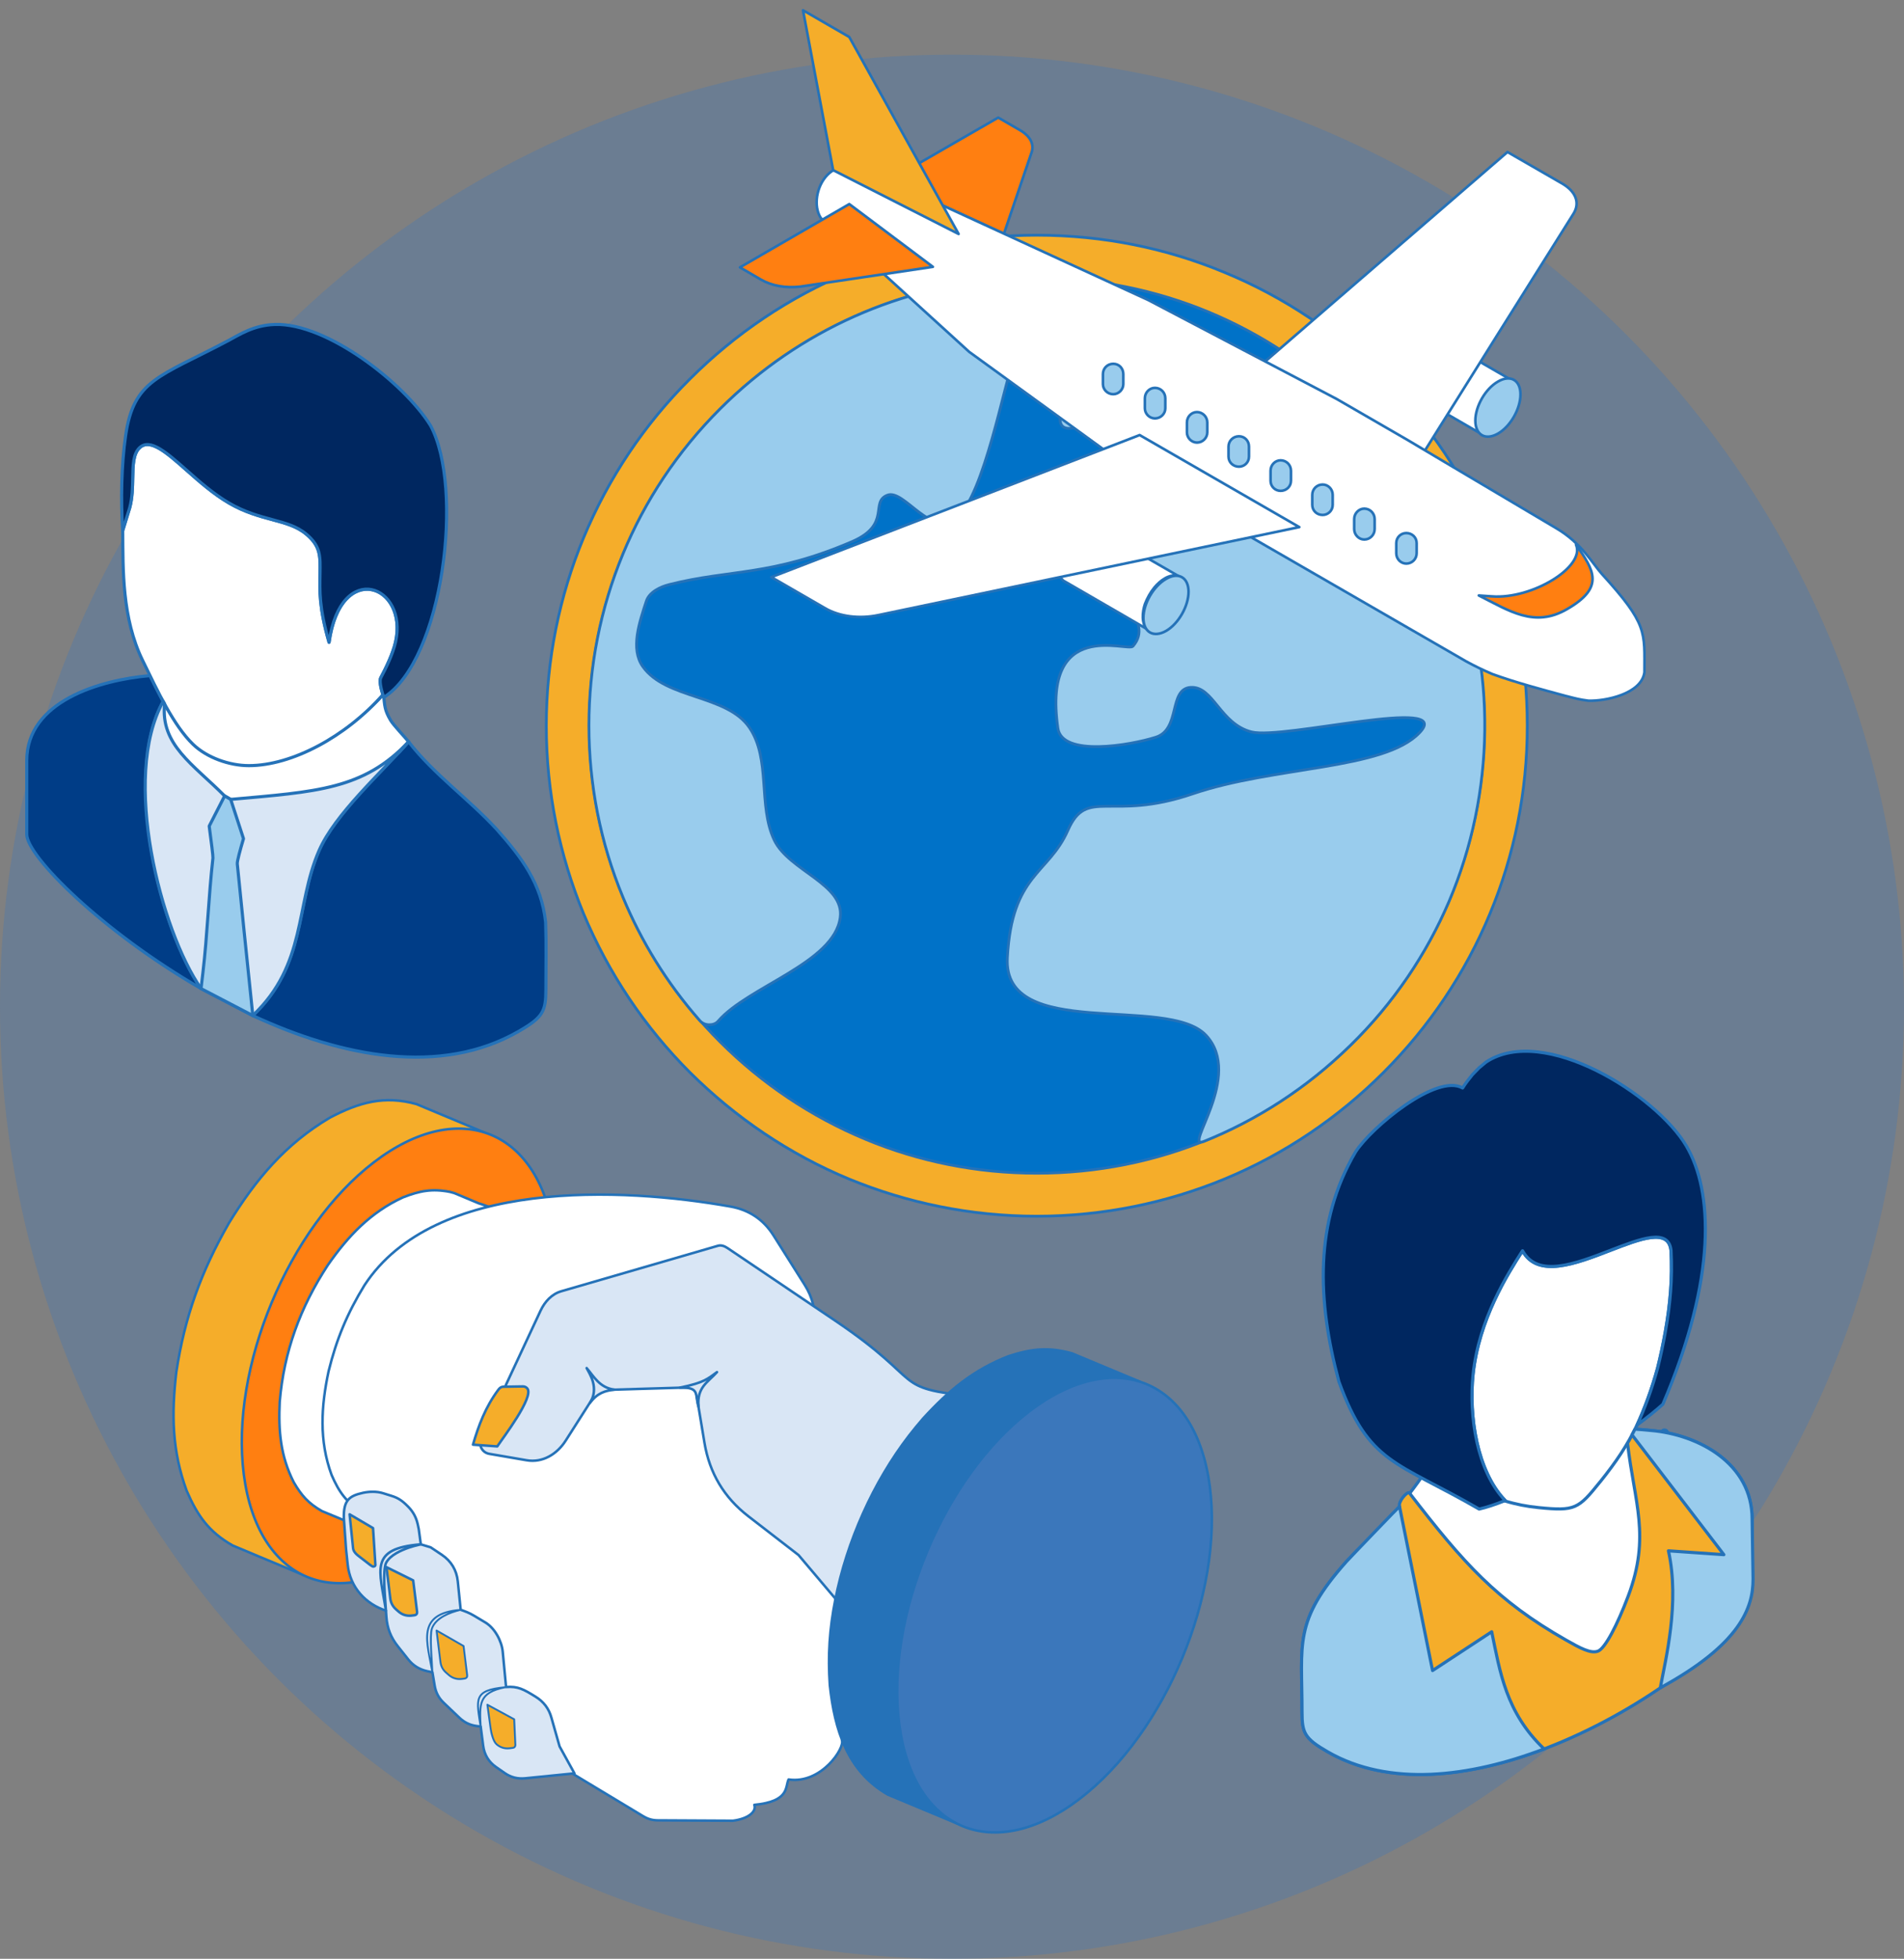 <?xml version="1.0" encoding="UTF-8"?>
<svg id="Layer_2" data-name="Layer 2" xmlns="http://www.w3.org/2000/svg" viewBox="0 0 582.94 599.67">
  <rect x="0" y="0" width="582.94" height="599.67" fill="#808080" stroke="none"/>
  <defs>
    <style>
      .cls-1, .cls-2, .cls-3, .cls-4, .cls-5, .cls-6, .cls-7, .cls-8, .cls-9, .cls-10, .cls-11, .cls-12, .cls-13, .cls-14, .cls-15, .cls-16, .cls-17, .cls-18, .cls-19, .cls-20, .cls-21, .cls-22, .cls-23 {
        fill-rule: evenodd;
      }

      .cls-1, .cls-2, .cls-3, .cls-4, .cls-5, .cls-6, .cls-7, .cls-8, .cls-9, .cls-10, .cls-11, .cls-12, .cls-13, .cls-14, .cls-15, .cls-17, .cls-18, .cls-19, .cls-20, .cls-21, .cls-22, .cls-23 {
        stroke: #2572b8;
        stroke-linecap: round;
        stroke-linejoin: round;
      }

      .cls-1, .cls-5, .cls-10, .cls-15, .cls-18, .cls-22 {
        stroke-width: .77px;
      }

      .cls-1, .cls-7, .cls-11, .cls-14, .cls-23 {
        fill: #f5ad2a;
      }

      .cls-2, .cls-7 {
        stroke-width: .57px;
      }

      .cls-2, .cls-9, .cls-18 {
        fill: #d9e6f5;
      }

      .cls-3, .cls-12, .cls-17 {
        fill: #99cced;
      }

      .cls-3, .cls-20, .cls-23 {
        stroke-width: .85px;
      }

      .cls-4, .cls-12, .cls-14, .cls-21 {
        stroke-width: .8px;
      }

      .cls-4, .cls-15 {
        fill: #ff7f11;
      }

      .cls-5 {
        fill: #2572b8;
      }

      .cls-6 {
        fill: #003d87;
      }

      .cls-6, .cls-8, .cls-9, .cls-11, .cls-13, .cls-17 {
        stroke-width: .96px;
      }

      .cls-8, .cls-10, .cls-19, .cls-21 {
        fill: #fff;
      }

      .cls-13 {
        fill: #002760;
      }

      .cls-16 {
        fill: none;
      }

      .cls-19 {
        stroke-width: 2.35px;
      }

      .cls-20 {
        fill: #0072c8;
      }

      .cls-22, .cls-24 {
        fill: #3b77bb;
      }

      .cls-24 {
        opacity: .3;
      }
    </style>
  </defs>
  <g id="Layer_1-2" data-name="Layer 1">
    <circle class="cls-24" cx="291.47" cy="308.2" r="291.47"/>
    <g>
      <path class="cls-23" d="M423.58,116c-13.8-13.89-30.32-25.05-48.72-32.62-17.66-7.37-37.05-11.38-57.44-11.38s-39.71,4.01-57.45,11.38c-18.31,7.57-34.83,18.74-48.72,32.62-13.89,13.8-24.97,30.32-32.62,48.72-7.29,17.66-11.37,37.05-11.37,57.45s4.08,39.7,11.37,57.45c7.66,18.31,18.74,34.83,32.62,48.71,13.89,13.8,30.4,25.04,48.72,32.63,17.74,7.29,37.13,11.37,57.45,11.37s39.78-4.08,57.44-11.37c18.4-7.59,34.92-18.83,48.72-32.63,13.89-13.89,25.06-30.4,32.63-48.71,7.38-17.75,11.39-37.13,11.39-57.45s-4.01-39.78-11.39-57.45c-7.57-18.4-18.74-34.92-32.63-48.72Z"/>
      <path class="cls-16" d="M317.43,74.49c-19.54,0-38.5,3.8-56.43,11.17-17.97,7.43-34.07,18.24-47.94,32.13-13.8,13.81-24.6,29.89-32.05,47.85-7.44,17.94-11.17,36.92-11.17,56.52s3.73,38.56,11.17,56.43c7.44,17.96,18.24,34.05,32.05,47.94,13.87,13.8,29.97,24.6,47.94,32.04,35.75,14.82,77.11,14.82,112.95,0,17.97-7.43,34.05-18.24,47.85-32.04,13.89-13.89,24.69-29.98,32.13-47.94,7.38-17.88,11.17-36.83,11.17-56.43s-3.79-38.64-11.17-56.46c-7.45-18.03-18.24-34.11-32.13-47.92h0c-13.8-13.89-29.88-24.69-47.85-32.13-17.97-7.38-36.98-11.17-56.52-11.17h0Zm0,300.33c-20.25,0-39.85-3.86-58.38-11.58-18.52-7.66-35.26-18.83-49.58-33.12-14.3-14.32-25.47-30.99-33.12-49.58-7.72-18.55-11.58-38.15-11.58-58.38s3.86-39.92,11.58-58.46c7.66-18.52,18.83-35.19,33.12-49.51,14.32-14.36,31.05-25.53,49.58-33.18,37.14-15.31,79.71-15.31,116.82,0,18.54,7.74,35.28,18.89,49.51,33.18,14.32,14.32,25.53,30.99,33.21,49.51,7.66,18.55,11.58,38.21,11.58,58.46s-3.93,39.92-11.58,58.38c-7.68,18.58-18.89,35.26-33.21,49.58-14.3,14.29-30.97,25.46-49.51,33.12-18.53,7.72-38.19,11.58-58.44,11.58Z"/>
      <path class="cls-20" d="M414.38,125.21c-12.68-12.66-27.78-22.81-44.51-29.75-16.11-6.65-33.84-10.37-52.44-10.37s-36.27,3.72-52.36,10.37c-16.74,6.94-31.84,17.1-44.52,29.75-12.65,12.69-22.81,27.78-29.76,44.51-6.72,16.18-10.37,33.84-10.37,52.45s3.65,36.27,10.37,52.42c6.95,16.76,17.11,31.85,29.76,44.44,12.68,12.66,27.78,22.83,44.52,29.77,16.09,6.71,33.83,10.37,52.36,10.37s36.33-3.66,52.44-10.37c16.73-6.94,31.83-17.1,44.51-29.77,12.66-12.59,22.81-27.68,29.74-44.44,6.66-16.15,10.37-33.84,10.37-52.42s-3.71-36.27-10.37-52.45c-6.93-16.73-17.08-31.82-29.74-44.51Z"/>
      <path class="cls-16" d="M317.43,87.67c-17.81,0-35.13,3.37-51.44,10.15-16.32,6.74-31.05,16.61-43.65,29.19-12.66,12.59-22.47,27.34-29.17,43.73-6.8,16.21-10.24,33.54-10.24,51.43s3.44,35.12,10.24,51.43c6.71,16.39,16.52,31.05,29.17,43.65,12.6,12.66,27.32,22.47,43.65,29.24,32.63,13.52,70.32,13.46,102.95,0,16.3-6.77,31.03-16.58,43.63-29.24,12.59-12.6,22.4-27.26,29.19-43.65,6.8-16.3,10.16-33.61,10.16-51.43s-3.36-35.22-10.16-51.43c-6.79-16.39-16.6-31.14-29.19-43.73-12.6-12.57-27.33-22.45-43.63-29.19-16.39-6.78-33.71-10.15-51.52-10.15h0Zm0,274.06c-18.46,0-36.41-3.58-53.37-10.59-16.95-7.01-32.2-17.23-45.29-30.34-13.09-13.09-23.31-28.32-30.32-45.28-7.01-16.87-10.59-34.89-10.59-53.35s3.58-36.48,10.59-53.44c7.01-16.97,17.23-32.19,30.32-45.29,13.09-13.09,28.33-23.27,45.29-30.34,33.92-14.02,72.91-13.95,106.8,0,16.97,7.08,32.2,17.26,45.29,30.34h0c13.09,13.09,23.24,28.32,30.33,45.29,7.01,16.95,10.53,34.89,10.53,53.44s-3.51,36.48-10.53,53.35c-7.09,17.03-17.25,32.28-30.33,45.28-13.09,13.11-28.32,23.33-45.29,30.34-16.95,7.01-34.91,10.59-53.43,10.59Z"/>
      <path class="cls-3" d="M421.67,133.01c5,5.8,17.6,24.48,23.03,37.98,6.79,16.82,10.09,34.71,9.88,52.59-.22,17.96-3.87,35.78-10.96,52.45-6.86,16.02-16.95,31.12-30.25,44.08-13.3,13-28.55,22.81-44.79,29.33-6.72,2.69,12.45-20.04,.59-32.56-11.82-12.45-62.17,2.01-60.75-23.68,1.36-25.68,12.59-25.53,18.52-38.99,5.89-13.39,12.96-2.57,38.15-11.17,25.16-8.58,58.65-7.29,69.53-18.74,10.96-11.37-41.71,2.22-51.43-.22-9.66-2.43-11.67-14.02-18.61-13.65-6.92,.44-3,12.94-10.8,15.29-7.72,2.44-28.62,6.08-29.89-2.78-4.87-34.05,21.37-23.25,22.97-25.1,6.92-8.02-8.24-14.38,1.14-25.76,9.36-11.31,18.68-13.31,23.61-21.24,4.85-7.94-11.6-13.95-4.01-20.19,7.57-6.15,48.87-3.71,54.09,2.37Z"/>
      <path class="cls-16" d="M339.31,249.34c-5.71,0-7.66,.43-10.07,5.87-2.22,5.09-5.09,8.3-7.87,11.39-4.94,5.55-9.6,10.86-10.46,26.76-.64,11.93,11.95,13.5,31.21,14.67,12.01,.71,23.39,1.35,28.89,7.14,8.65,9.09,3.14,22.55,.15,29.78-.15,.19-.24,.49-.36,.78,15.22-6.58,28.89-15.74,40.77-27.41,12.73-12.45,22.75-27.04,29.69-43.28,6.95-16.3,10.59-33.55,10.72-51.43,.22-17.88-3-35.26-9.66-51.64-5.29-13.25-17.66-31.55-22.6-37.28h0c-4.14-4.79-43.62-7.66-50.5-2.01-1.64,1.29-1.71,2.01,1.58,6.16,2.65,3.37,6.23,8,2.93,13.37-2.71,4.29-6.58,7.01-10.65,9.94-4.01,2.86-8.58,6.08-13.18,11.6-4.08,4.85-2.57,8.22-.72,12.36,1.73,3.82,3.8,8.46-.42,13.4-1.15,1.35-2.94,1.21-5.59,.92-3.99-.42-10.16-.99-13.87,2.87-3.3,3.43-4.23,9.94-2.87,19.33,.07,.49,.28,1.2,1.36,1.92,4.51,2.86,17.6,1.15,25.25-1.15,2.37-.77,3.08-3.08,4.01-6.72,.86-3.58,2.07-8.44,7.38-8.71,4.85-.15,7.57,3.21,10.29,6.57,2.43,3.01,5.02,6.15,9.09,7.14,3.22,.8,13.8-.71,23.09-1.98,20.62-2.96,29.2-3.74,31.34,.34,.95,1.86,.3,3.86-1.77,6.08-7.09,7.38-21.54,9.67-38.21,12.38-11.02,1.79-22.32,3.58-32.41,7.01-11.58,3.95-19.54,3.95-25.19,3.86h-1.36Zm28.34,102.8c-.99,0-1.73-.41-2.14-.85-1.72-1.78-.8-4.08,.93-8.3,2.72-6.58,7.29-17.6,.93-24.33-4.17-4.35-15.03-5-25.55-5.59-17.3-.98-36.92-2.14-35.97-20.03,1-17.66,6.42-23.81,11.73-29.83,2.65-2.93,5.16-5.73,7.01-10,3.93-8.95,9.15-9.01,16.09-8.89,5.44,0,12.75,0,23.61-3.65,10.44-3.58,21.97-5.44,33.12-7.23,15.16-2.43,29.48-4.72,35.41-10.86,.08-.1,.08-.16,.15-.22-4.08-.73-16.76,1.08-25.34,2.29-11.21,1.58-20.87,3-25.02,1.92-5.74-1.42-9.1-5.56-11.82-8.86-2.44-3-4.14-4.94-6.09-4.72-1.29,.07-1.78,.93-2.72,4.88-.93,3.65-2.15,8.71-7.44,10.29-5.74,1.79-22.1,5.3-29.48,.64-2.06-1.35-3.36-3.2-3.71-5.5-1.58-11.17-.21-18.83,4.27-23.55,5.36-5.65,13.66-4.85,18.05-4.42,.56,.07,1.28,.13,1.71,.13,1.44-2.07,.71-3.93-.78-7.29-2.01-4.36-4.66-10.38,1.42-17.69,4.94-6,9.79-9.51,14.1-12.51,4.01-2.78,7.07-5,9.23-8.52,1.36-2.07,.21-4.02-2.58-7.5-2.51-3.23-6.58-8.53-.78-13.24,8.22-6.73,51.22-4.73,57.58,2.65h0c5.09,5.93,17.96,24.95,23.48,38.62,6.86,17.1,10.23,35.13,10.01,53.65-.15,18.55-3.92,36.49-11.17,53.37-7.14,16.82-17.51,31.98-30.76,44.92-13.24,12.96-28.61,22.99-45.57,29.84-.73,.28-1.36,.35-1.94,.35Z"/>
      <path class="cls-3" d="M308.28,85.29c-32,2.16-63.34,15.47-87.79,39.86-13.18,13.15-23.12,28.33-29.76,44.42-13.89,33.55-13.89,71.55,0,105.11,5.56,13.43,13.37,26.18,23.46,37.69,.71,.87,1.7,1.3,2.86,1.36,1.08,0,2.14-.28,2.85-1.14,9.17-10.59,35.57-17.82,37.35-31.71,1.36-10.22-15.68-14.29-20.19-23.68-5.06-10.59-.98-24.76-7.63-34.48-6.88-10.1-25.56-8.65-32.63-18.67-3.86-5.44-1.01-13.59,1.06-19.95,.87-2.8,4.22-4.44,7.09-5.15,18.67-4.72,31.27-2.5,56.03-13.18,11.94-5.22,5.34-12.01,10.65-14.15,5.22-2.15,13.45,13.65,21.54,6.64,8.07-6.94,14.36-40.77,17.23-48.56,2.93-7.87,13.58-.21,16.45,1.43,2.79,1.63-5,16.82-1.35,19.51,3.57,2.8,18.74-6.77,20.68-8.71,11.37-11.24,8.58-21.61,2.14-26.76-6.36-5.07-25.9,1.73-37.11-8.8-.8-.78-1.79-1.15-2.93-1.08Z"/>
      <path class="cls-16" d="M308.28,85.29h0Zm17.23,27.99h0Zm-16.95-25.4h-.15c-32.48,2.14-63.03,16.02-86.13,39.06-12.65,12.66-22.47,27.32-29.2,43.65-13.58,32.76-13.58,70.32,0,103.16,5.59,13.43,13.31,25.87,23.06,36.99,.28,.28,.56,.43,.99,.43,.71,0,.87-.22,.93-.3,3.8-4.36,10.09-8,16.67-11.86,9.38-5.52,19.11-11.18,20.03-18.39,.58-4.14-3-7.08-9.02-11.37-4.29-3.17-8.73-6.39-10.95-10.96-2.51-5.31-2.94-11.3-3.37-17.04-.43-6.36-.84-12.45-4.08-17.08-3-4.38-8.86-6.38-15.09-8.46-6.64-2.22-13.52-4.51-17.51-10.16-4.45-6.3-1.58-15.16,.5-21.61l.21-.64c1.43-4.42,6.64-6.21,8.86-6.79,6.73-1.71,12.81-2.57,18.68-3.37,10.44-1.43,21.33-2.93,36.99-9.73,5.87-2.51,6.23-5.09,6.58-7.72,.3-2.15,.65-5,4.08-6.44,3.51-1.43,6.95,1.29,10.25,3.95,5.22,4.14,7.87,5.57,10.65,3.13,5.22-4.51,10.37-24.39,13.37-36.25,1.29-5.02,2.37-9.03,3.15-11.3,1.16-2.92,3.08-4.16,4.59-4.65,4.94-1.72,11.24,2.15,14.6,4.22l.93,.57c2.94,1.78,1.86,5.95,.43,11.3-.71,2.59-2,7.44-1.44,8.59,2.3,.73,15.09-6.52,17.25-8.65,4.79-4.72,7.23-9.66,7.01-14.23-.22-3.45-1.86-6.51-4.66-8.73-1.92-1.49-6.57-1.64-11.43-1.72-8.23-.13-18.46-.35-25.83-7.23-.29-.29-.58-.35-.93-.35h0Zm-91.37,228.35h-.21c-1.86-.06-3.5-.78-4.72-2.2-10.01-11.45-18.1-24.41-23.81-38.36-14.17-34.05-14.17-73.03,0-107.02,6.92-16.95,17.17-32.1,30.25-45.28,23.96-23.89,55.66-38.35,89.34-40.57,1.81-.13,3.58,.5,4.87,1.73,5.95,5.5,14.73,5.72,22.47,5.87,6.08,.13,11.23,.22,14.51,2.87,3.94,3.15,6.3,7.51,6.52,12.35,.27,4.23-1,10.81-8.44,18.12-.93,1-18.11,13.43-24.04,8.93-3.22-2.51-1.79-7.93-.28-13.71,.56-1.94,1.29-4.81,1.29-6.02l-.44-.21c-2.09-1.3-7.59-4.73-10.24-3.8-.43,.07-1,.43-1.43,1.63-.79,2.01-1.79,6.09-3,10.8-4.53,17.53-9.03,33.71-15.03,38.86-6.45,5.5-12.81,.35-17.11-3.08-1.44-1.15-4.28-3.49-5.15-3.14-.65,.21-.71,.36-.99,2.34-.44,3.23-1.08,8.09-9.6,11.75-16.3,7.08-27.47,8.59-38.34,10.1-5.93,.84-11.58,1.58-18.09,3.28-2.74,.64-4.82,2.01-5.25,3.43l-.21,.64c-1.86,5.74-4.21,12.88-1.21,17.1,3.09,4.29,8.86,6.23,15.03,8.3,6.73,2.28,13.74,4.57,17.66,10.37,3.93,5.8,4.45,12.81,4.94,19.6,.36,5.5,.71,10.74,2.87,15.25,1.64,3.34,5.56,6.21,9.36,8.93,5.67,4.08,12.03,8.74,11.11,16.18-1.29,9.66-12.1,16.02-22.54,22.1-6.23,3.65-12.16,7.07-15.46,10.87-1.15,1.29-2.78,2.01-4.66,2.01Z"/>
    </g>
    <g>
      <path class="cls-4" d="M302.01,69.09l-29.94-13.75,33.55-19.34,6.53,3.77c3.24,1.85,4.56,4.32,3.69,6.87l-8.47,24.92-5.35-2.46Z"/>
      <path class="cls-16" d="M303.34,66.28l2.2,.95,7.29-21.56c.18-.45,.54-1.59-2.2-3.18l-5.02-2.89-26.75,15.39,24.47,11.28h0Zm4.02,8.36c-.43,0-.84-.08-1.29-.26l-5.39-2.47h0l-29.83-13.72c-1.07-.53-1.78-1.59-1.86-2.74-.08-1.14,.53-2.28,1.59-2.81l33.46-19.38c.96-.53,2.1-.53,3.08,0l6.58,3.8c4.59,2.63,6.45,6.58,5.04,10.64l-8.47,24.82c-.26,.87-.87,1.51-1.67,1.86-.45,.18-.8,.26-1.25,.26Z"/>
      <path class="cls-21" d="M463.39,116.72l-25.87-14.97c-6.43-2.12-14.44,11.97-9.42,16.38l25.87,14.97c-2.89-2.55-1.13-7.86,.46-10.64,1.22-2.05,2.47-3.53,4.41-4.86,1.4-.87,2.9-1.4,4.56-.87Z"/>
      <path class="cls-16" d="M435.85,104.49c-.61,0-2.92,1.57-4.67,4.57-1.75,3.08-1.94,5.92-1.06,6.68l19.37,11.21c.45-2.13,1.25-4.25,2.2-6,1.22-2.12,2.55-3.69,4.14-5.02l-19.91-11.44h-.07Zm18.12,31.7c-.52,0-1.06-.09-1.59-.45l-25.88-14.98c-3.95-3.34-4.02-8.97-.68-14.78,3.35-5.81,8.37-8.62,12.65-7.23l26.52,15.24c1.4,.8,1.93,2.55,1.32,4.06-.71,1.41-2.39,2.1-3.87,1.65-.26-.08-.61-.24-2.05,.64-1.22,.87-2.28,1.94-3.34,3.69-1.48,2.73-1.93,5.92-1.06,6.69,1.24,1.06,1.51,2.92,.53,4.14-.61,.88-1.56,1.34-2.56,1.34Z"/>
      <path class="cls-12" d="M458.65,132.73c3.8-2.18,6.87-7.57,6.87-11.98s-3.08-6.15-6.87-3.95c-3.88,2.2-6.95,7.59-6.95,11.97s3.08,6.18,6.95,3.96Z"/>
      <path class="cls-16" d="M461.73,118.93c-.35,0-.88,.16-1.59,.54-2.82,1.67-5.37,5.96-5.37,9.31,0,1.17,.35,1.67,.53,1.78,.08,.08,.8,.08,1.76-.45,2.84-1.67,5.39-6,5.39-9.35,0-1.14-.37-1.67-.54-1.75,0,0-.07-.08-.18-.08h0Zm-6.26,17.87c-1.12,0-2.26-.27-3.32-.88-2.31-1.33-3.64-3.88-3.64-7.14,0-5.55,3.8-11.97,8.55-14.7,2.84-1.57,5.74-1.75,8.01-.53,2.31,1.32,3.61,3.98,3.61,7.21,0,5.47-3.77,11.98-8.54,14.73h0c-1.57,.88-3.17,1.31-4.67,1.31Z"/>
      <path class="cls-21" d="M435.05,139.87c15.5-24.82,31.08-49.55,46.67-74.4,1.06-1.67,1.25-3.42,.63-5.02-.63-1.67-2.13-3.18-4.33-4.41l-16.48-9.5-75.35,65.13,48.86,28.19Z"/>
      <path class="cls-16" d="M391.55,111.18l42.44,24.47,45.09-71.85c.61-1.06,.54-1.85,.35-2.28-.46-.87-1.41-1.93-3-2.73l-14.52-8.46-70.36,60.85h0Zm43.5,31.76c-.53,0-1.06-.07-1.59-.42l-48.78-28.19c-.88-.43-1.49-1.4-1.57-2.37-.1-.98,.26-2.04,1.04-2.65l75.37-65.15c.98-.88,2.47-1.07,3.61-.35l16.49,9.5c2.81,1.59,4.75,3.69,5.62,6,.96,2.55,.62,5.28-.87,7.83l-46.67,74.39c-.63,.87-1.7,1.4-2.65,1.4Z"/>
      <path class="cls-21" d="M479.61,213.12c-7.48-2.02-15.5-4.15-22.72-6.77-2.92-1.25-5.28-2.39-8.01-3.88l-51.26-29.59-54.13-31.24-5.89-4.25c-13.68-9.93-27.23-19.81-40.88-29.68l-42.71-38.91c-7.9-2.54-3.77-22,9.96-17.24l87.61,40.31,57.67,30.28,21.92,12.68,14.09,8.37,31.43,18.65c7.59,4.51,11.01,10.85,13.74,13.86,14.09,15.5,13.04,17.67,13.04,30.1-.9,6.68-12.08,8.89-17.18,8.7-2.73-.35-3.95-.69-6.68-1.4Z"/>
      <path class="cls-16" d="M480.41,210.14c.08,0,.51,.08,.51,.08,2.2,.62,3.45,.88,5.74,1.23,4.48,.1,13.21-1.94,13.74-6.05v-2.04c0-9.69,.08-11.97-12.26-25.53-.7-.8-1.48-1.76-2.36-2.92-2.47-3.24-5.46-7.3-10.74-10.38l-67.28-39.62-57.68-30.28-87.43-40.24c-2.62-.87-4.91-.61-6.76,.96-2.39,2.12-3.08,5.73-2.55,8.09,.16,.9,.61,2.04,1.57,2.39,.45,.08,.9,.37,1.25,.62l42.71,39.01,46.39,33.63,105.2,60.67c2.58,1.4,4.85,2.58,7.59,3.69,6.77,2.48,14.26,4.52,21.59,6.46l.79,.26h0Zm6.58,7.47h-.87c-2.89-.35-4.22-.7-6.76-1.31l-.54-.19-.87-.15c-7.41-2.04-15.08-4.06-22.19-6.68-3-1.25-5.55-2.47-8.39-4.07l-105.47-60.94-47-33.98-42.55-38.84c-2.62-1.03-4.48-3.51-5.2-6.69-1.04-5.02,.87-10.73,4.59-14.07,3.53-3.08,8.2-3.79,13.22-2.12l87.95,40.5,57.84,30.39,36.21,21.12,31.34,18.58c6.24,3.69,9.85,8.44,12.5,11.97,.71,.98,1.41,1.86,2.02,2.46,13.29,14.78,13.83,18.32,13.83,29.76l-.08,2.47c-1.15,9.15-13.3,11.79-19.57,11.79Z"/>
      <path class="cls-4" d="M479.69,186.53c-9.95,5.73-17.62,.45-26.93-4.23l3.95,.27c12.42,.98,28.8-9.15,25.8-15.84,5.46,7.82,8.99,13.03-2.82,19.8Z"/>
      <path class="cls-16" d="M465.42,184.97c4.24,1.4,8.12,1.48,12.68-1.06,3.79-2.21,5.81-4.22,6.26-6,.15-.95-.08-2.1-.72-3.42-3.61,4.75-10.91,8.73-18.23,10.49h0Zm14.27,1.56h0Zm-8.72,5.65c-5.97,0-11.44-2.81-16.8-5.65l-2.81-1.38c-1.33-.72-2.05-2.23-1.6-3.72,.35-1.4,1.6-2.36,3.16-2.2l4.06,.26c8.09,.71,18.66-4.41,21.92-9.08,.45-.61,1.06-1.67,.72-2.37-.64-1.51-.11-3.26,1.3-4.05,1.43-.8,3.18-.35,4.14,.98,3.37,4.75,6.53,9.24,5.38,14.26-.79,3.69-3.71,6.87-9.27,10.05h0c-3.6,2.1-6.95,2.89-10.21,2.89Z"/>
      <path class="cls-21" d="M360.92,176.41l-25.98-14.97c-6.34-2.2-14.43,11.98-9.41,16.3l25.87,14.98c-2.09-1.78-1.65-5.39-.88-7.75,.72-1.87,1.67-3.61,2.92-5.13,1.67-2.01,4.65-4.41,7.48-3.43Z"/>
      <path class="cls-16" d="M333.35,164.1c-.68,0-3,1.67-4.74,4.65-1.67,3-1.95,5.91-1.07,6.68l19.37,11.1c.19-.78,.37-1.67,.72-2.56,.68-2.2,1.93-4.3,3.42-6.15,.71-.8,1.4-1.6,2.2-2.21l-19.9-11.52h0Zm18.05,31.77c-.53,0-1.04-.17-1.49-.43l-25.98-15c-3.95-3.32-4.03-9.06-.68-14.78,3.34-5.9,8.28-8.71,12.66-7.23l26.51,15.23c1.41,.8,1.94,2.55,1.33,3.98-.71,1.49-2.28,2.18-3.87,1.67-.8-.26-2.66,.77-4.06,2.55-.96,1.14-1.76,2.63-2.28,4.04-.62,1.93-.7,3.87,0,4.48,1.14,1.06,1.4,2.84,.43,4.14-.62,.9-1.57,1.33-2.55,1.33Z"/>
      <path class="cls-21" d="M397.81,161.36c-42.96,8.98-85.94,17.97-128.91,26.95-5.82,1.22-11.89,.45-16.3-2.12l-16.45-9.5,112.77-43.5,48.88,28.18Z"/>
      <path class="cls-16" d="M243.38,177.21l10.82,6.24c3.69,2.2,8.98,2.84,14.09,1.78l120.86-25.26-40.47-23.33-105.31,40.58h0Zm20.06,14.78c-4.56,0-8.88-1.06-12.41-3.08l-16.46-9.58c-1.07-.53-1.67-1.67-1.49-2.92,.08-1.22,.77-2.2,1.92-2.62l112.9-43.53c.88-.32,1.87-.24,2.63,.19l48.78,28.18c1.15,.69,1.76,1.94,1.6,3.24-.19,1.25-1.25,2.31-2.48,2.58l-128.83,26.86c-2.1,.43-4.11,.69-6.16,.69Z"/>
      <path class="cls-4" d="M285.62,81.69l-40.57,6.05c-4.6,.53-8.73-.27-11.98-2.09l-6.52-3.8,33.47-19.37,25.6,19.21Z"/>
      <path class="cls-16" d="M232.73,81.85l1.92,1.06c2.65,1.57,6.18,2.1,10.06,1.76l33.09-4.91-18.05-13.48-27.02,15.58h0Zm9.5,9.15c-3.95,0-7.67-.87-10.74-2.62l-6.53-3.9c-.96-.51-1.57-1.57-1.57-2.63,0-1.14,.61-2.2,1.57-2.73l33.47-19.27c1.15-.71,2.47-.61,3.45,.16l25.61,19.21c1.06,.69,1.48,2.02,1.22,3.24-.35,1.24-1.3,2.12-2.63,2.31l-40.61,6.07c-1.14,.08-2.17,.15-3.24,.15Z"/>
      <polygon class="cls-14" points="255.08 52.09 245.85 3.14 260.02 11.33 293.49 71.63 255.08 52.09"/>
      <path class="cls-16" d="M257.82,50.08l28,14.17-28.08-50.64-7.59-4.41,7.67,40.87h0Zm35.67,24.63c-.45,0-.98-.07-1.43-.26l-38.38-19.54c-.87-.46-1.51-1.22-1.67-2.2L242.77,3.67c-.29-1.15,.24-2.36,1.22-3.08,1.07-.68,2.28-.79,3.34-.18l14.25,8.2c.45,.26,.9,.69,1.17,1.22l33.44,60.33c.71,1.15,.46,2.63-.43,3.69-.63,.62-1.4,.87-2.28,.87Z"/>
      <path class="cls-12" d="M357.05,193.13c3.77-2.2,6.84-7.56,6.84-11.96s-3.08-6.16-6.84-3.96c-3.88,2.2-6.98,7.57-6.98,11.97s3.11,6.16,6.98,3.95Z"/>
      <path class="cls-16" d="M360.13,179.33c-.26,0-.8,.16-1.51,.51-2.89,1.67-5.37,6-5.37,9.34,0,1.14,.27,1.67,.45,1.76,.16,.1,.77,.1,1.76-.43h0c2.92-1.67,5.36-6,5.36-9.34,0-1.15-.34-1.67-.43-1.76-.08,0-.18-.08-.26-.08h0Zm-6.18,17.87c-1.23,0-2.36-.27-3.43-.88-2.2-1.25-3.53-3.88-3.53-7.14,0-5.44,3.72-11.97,8.47-14.7,2.81-1.59,5.73-1.76,8.01-.46,2.28,1.25,3.61,3.88,3.61,7.15,0,5.46-3.69,11.96-8.46,14.7h0c-1.56,.9-3.16,1.33-4.67,1.33Z"/>
      <path class="cls-12" d="M430.56,172.54c-1.67,0-3.07-1.4-3.07-3.16v-3.11c0-1.76,1.4-3.08,3.07-3.08,1.76,0,3.17,1.32,3.17,3.08v3.11c0,1.76-1.41,3.16-3.17,3.16Z"/>
      <path class="cls-12" d="M417.69,165.17c-1.65,0-3.08-1.44-3.08-3.19v-3.08c0-1.76,1.43-3.19,3.08-3.19,1.78,0,3.18,1.43,3.18,3.19v3.08c0,1.75-1.4,3.19-3.18,3.19Z"/>
      <path class="cls-12" d="M404.95,157.65c-1.78,0-3.18-1.33-3.18-3.08v-3.08c0-1.75,1.4-3.16,3.18-3.16,1.65,0,3.08,1.4,3.08,3.16v3.08c0,1.75-1.44,3.08-3.08,3.08Z"/>
      <path class="cls-12" d="M392.08,150.27c-1.67,0-3.08-1.32-3.08-3.08v-3.08c0-1.78,1.41-3.19,3.08-3.19,1.76,0,3.17,1.4,3.17,3.19v3.08c0,1.76-1.41,3.08-3.17,3.08Z"/>
      <path class="cls-12" d="M379.32,142.87c-1.76,0-3.19-1.33-3.19-3.08v-3.08c0-1.75,1.43-3.15,3.19-3.15s3.08,1.4,3.08,3.15v3.08c0,1.76-1.41,3.08-3.08,3.08Z"/>
      <path class="cls-12" d="M366.48,135.49c-1.67,0-3.08-1.43-3.08-3.1v-3.08c0-1.76,1.41-3.16,3.08-3.16s3.15,1.4,3.15,3.16v3.08c0,1.67-1.4,3.1-3.15,3.1Z"/>
      <path class="cls-12" d="M353.6,128.09c-1.67,0-3.08-1.41-3.08-3.08v-3.08c0-1.78,1.41-3.19,3.08-3.19,1.78,0,3.18,1.41,3.18,3.19v3.08c0,1.67-1.4,3.08-3.18,3.08Z"/>
      <path class="cls-12" d="M340.84,120.68c-1.76,0-3.16-1.41-3.16-3.08v-3.08c0-1.78,1.4-3.15,3.16-3.15s3.08,1.37,3.08,3.15v3.08c0,1.67-1.41,3.08-3.08,3.08Z"/>
    </g>
    <g>
      <path class="cls-1" d="M127.58,338.03c-9.94-2.78-17.72-.54-26.63,4.16-13.58,8.04-22.72,18.94-30.87,32.26-8.5,14.82-13.55,28.72-16.1,45.62-1.5,12.88-1.33,24.04,3.17,36.31,3.31,7.65,6.78,12.61,14.1,16.76l7.58,3.18,13.3,5.54,56.16-135.16-20.71-8.66Z"/>
      <path class="cls-15" d="M129.89,474.43c26.26-20.05,44.11-62.86,39.87-95.63-4.24-32.79-28.96-43.11-55.22-23.04-26.26,20.05-44.13,62.89-39.89,95.66,4.24,32.79,28.97,43.06,55.24,23.01Z"/>
      <path class="cls-10" d="M139.14,365.27l-1.43-.39c-5.44-1.05-9.2-.32-14.32,1.68-9.99,4.59-16.82,11.85-23.03,20.75-8.41,12.87-13.44,26.46-14.72,41.84-.43,8.88,.23,16.61,4.29,24.62,2.4,4.11,4.46,6.45,8.64,8.84l5.46,2.26,2.04,.86c7.38,3.84,12.71,5.72,27.2-5.34,14.49-11.07,31.07-50.77,28.72-68.88-2.34-18.12-7.49-20.63-15.47-23.14l-7.38-3.09Z"/>
      <path class="cls-10" d="M197,556.06l-35.1-21.14-50.74-71.91c-5.02-2.85-7.38-6.24-9.64-11.47-3.86-10.54-3.22-20.92-.92-31.73,2.41-9.82,5.71-17.72,10.99-26.35,21.4-32.73,78.86-30,112.09-24.08,5.64,1,10.1,3.99,13.14,8.83l9.57,15.17c2.39,3.79,3.34,7.72,2.95,12.19l-2.59,29.09,44.24,73.45-33.23,24.59c1.04,2.31-6.26,13.57-16.32,12.07-1.09,2.21,.4,6.72-10.49,7.77,.73,1.98-1.69,4.23-6.54,4.86l-23.04-.12c-1.61-.01-2.99-.39-4.37-1.23Z"/>
      <path class="cls-18" d="M285.52,511.44l-22.39-13.32-18.65-22.06-15.36-11.87c-7.44-5.75-11.88-13.2-13.43-22.47l-2.83-17.03-29.81,.89-9.84,15.43c-2.66,4.19-7.11,6.89-12,6.03l-11.4-1.96c-1.09-.19-1.94-.81-2.45-1.79-.51-.98-.53-2.04-.06-3.03l18.21-39.03c1.3-2.76,3.43-5.09,6.36-5.93l47.91-13.91c1.08-.33,2.1,.12,3.04,.75l32.88,22.17c28.6,19.29,16.35,20.46,42.71,23.28,7.98,.85,12.42,2.27,24.52,5.28,22.53,33.21-1.01,62.71-26.24,74.27,0,0-8.78,5-11.19,4.32Z"/>
      <path class="cls-16" d="M241.73,546.94h-.07c-11.93,1.14-21.89-.93-30.46-6.29-8.23-5.18-23.39-18.17-26.72-21.21-.89-.8-.96-2.17-.15-3.06,.8-.89,2.19-.95,3.07-.15,3.28,2.99,18.12,15.73,26.11,20.73,7.74,4.86,16.8,6.71,27.74,5.66,1.2-.1,2.25,.77,2.37,1.97,.11,1.16-.73,2.2-1.89,2.36Z"/>
      <path class="cls-16" d="M258.06,535.07h0s-.96,.11-.96,.11c-9.13,1.05-18.57,2.14-28.15-4.24-8.08-5.41-30.23-20.97-34.85-24.88-.93-.77-1.05-2.14-.27-3.06,.77-.9,2.15-1.04,3.06-.26,4.54,3.83,26.46,19.22,34.48,24.59,8.25,5.5,16.51,4.56,25.25,3.54l.93-.09c1.2-.14,2.27,.71,2.4,1.88,.13,1.2-.71,2.27-1.88,2.43Z"/>
      <path class="cls-16" d="M278.6,521.25l-.24,.03c-12.96,.26-26.5-.08-37.33-7.26-8.67-5.74-27.85-18.84-31.77-22.76-.85-.84-.84-2.22,0-3.06,.84-.85,2.23-.87,3.07-.03,3.19,3.19,20.11,14.95,31.1,22.22,9.8,6.49,22.07,6.78,34.84,6.53,1.2-.02,2.19,.93,2.23,2.14,.02,1.12-.81,2.04-1.89,2.19Z"/>
      <path class="cls-16" d="M231.22,554.77l-.22,.03c-9.94,.26-22.45-.16-30.93-5.89-7-4.72-18.55-13.1-22.38-16.39-.91-.77-1.02-2.16-.23-3.06,.79-.91,2.15-1.03,3.07-.23,3.63,3.11,15.12,11.43,21.98,16.09,7.46,5.02,19.09,5.37,28.4,5.13,1.19-.04,2.19,.91,2.22,2.1,.03,1.13-.8,2.08-1.9,2.22Z"/>
      <path class="cls-5" d="M349.17,423.06l-20.95-8.74c-7.25-2.01-12.37-1.42-19.46,.87-10.89,4.27-18.31,10.52-26.14,19.07-1.32,1.51-3,3.56-4.23,5.15-11.05,14.31-19.14,32.55-22.64,50.26-1.8,9.07-2.3,17.11-1.69,26.22,1.46,13.57,5.3,26.39,17.84,33.55l20.88,8.71,56.4-135.1Z"/>
      <path class="cls-22" d="M330.53,550.72c26.28-20.05,44.12-62.84,39.88-95.63-4.24-32.78-28.95-43.1-55.23-23.04-26.25,20.06-44.11,62.91-39.87,95.66,4.24,32.8,28.97,43.08,55.22,23.01Z"/>
      <path class="cls-18" d="M175.86,542.9l-15.08,1.51c-2.32,.22-4.38-.29-6.29-1.63l-2.61-1.81c-2.26-1.57-3.6-3.78-3.95-6.52l-.76-5.88-1.33-.18c-2.01-.28-3.67-1.09-5.15-2.49l-4.83-4.6c-1.54-1.46-2.43-3.15-2.78-5.25l-.68-4.09-1.59-.34c-2.4-.53-4.31-1.7-5.84-3.63l-3.2-4.04c-2.13-2.67-3.24-5.55-3.47-8.97l-.13-1.89c-6.09-2.01-10.99-6.97-11.72-14.14l-.49-4.58-.69-9.66c-.11-5.41,1.63-6.77,5.89-7.7,1.95-.42,4.21-.47,6.11,.12l2.56,.8c2.18,.67,3.41,1.56,5.2,3.39,1.51,1.56,2.42,3.27,2.88,5.39l.3,1.42,.63,4.65,3.02,.92,3.43,2.3c2.85,1.91,4.53,4.71,4.87,8.12l.88,8.7c1.45,.5,2.64,.94,4.11,1.82l3.41,2.04c2.92,1.73,5.05,5.69,5.36,8.99l1.02,10.8c3.64-.31,5.43,.73,9.05,2.97,2.46,1.51,4.07,3.64,4.84,6.43l2.49,8.77,4.56,8.27Z"/>
      <path class="cls-1" d="M107.04,463.59l7.17,4.22,.73,11.33c.01,.28-.33,.41-.6,.45-.26,.07-.9-.43-1.12-.58l-3.04-2.35c-.93-.69-1.96-1.54-2.08-2.71l-1.06-10.36Z"/>
      <path class="cls-1" d="M118.34,479.78l8.16,4.04,1.2,9.7c.03,.24-.02,.45-.18,.64-.14,.19-.34,.29-.57,.32l-.94,.12c-1.52,.17-2.87-.25-4.02-1.26l-.79-.7c-.96-.87-1.53-1.93-1.69-3.21l-1.19-9.66Z"/>
      <path class="cls-7" d="M133.66,499.17l8.27,4.75,1.11,9c.03,.21-.03,.45-.18,.64-.15,.18-.34,.28-.57,.31l-.94,.12c-1.5,.18-2.88-.26-4.01-1.27l-.8-.7c-.97-.86-1.52-1.91-1.69-3.21l-1.19-9.63Z"/>
      <path class="cls-7" d="M149.21,521.89l8.22,4.46,.36,7.86c.02,.45-.31,.85-.76,.88l-1,.13c-1.52,.18-2.87-.24-4.02-1.25l-.04-.05c-.95-.83-1.59-3.45-1.75-4.71l-1-7.32Z"/>
      <path class="cls-18" d="M128.83,472.79c-1.51,.35-2.74,.67-3.72,1.02-2.46,.88-5.52,2.23-6.84,4.52-1.28,2.24-.25,11.76-.11,14.76-1.93-12.54-5.3-19.03,10.67-20.31Z"/>
      <path class="cls-16" d="M118.44,495.27h-.07c-1.15,.1-2.19-.69-2.36-1.83-.23-1.5-.48-2.9-.72-4.23-1.04-5.85-1.86-10.46,.79-13.9,2.08-2.69,5.98-4.13,12.57-4.68,1.13-.09,2.14,.71,2.32,1.83,.19,1.13-.54,2.2-1.64,2.45-1.41,.35-2.56,.65-3.49,.98-1.13,.4-4.57,1.62-5.67,3.57-.7,1.4-.19,8.49,0,11.15,.07,1,.14,1.83,.16,2.42,.05,1.13-.77,2.11-1.89,2.26Z"/>
      <path class="cls-1" d="M154.05,424.54l6.04-.1c.54,0,1.01,.21,1.36,.63,2.14,2.61-7.53,15.18-9.2,17.73l-7.44-.53c1.73-5.91,3.81-11.49,7.74-16.78,.39-.54,.84-.93,1.5-.96Z"/>
      <path class="cls-2" d="M141.03,492.83c-3.42,.81-7.61,2.46-8.79,5.72-.77,2.21,.06,10.58,.14,13.41-1.53-9.07-5.24-18.01,8.65-19.13Z"/>
      <path class="cls-16" d="M132.66,514.13h-.08c-1.14,.12-2.16-.67-2.36-1.8-.18-1.08-.39-2.15-.59-3.21-1-5.05-2.04-10.27,.81-14.05,1.93-2.56,5.36-4.03,10.4-4.43,1.14-.09,2.15,.71,2.33,1.83,.18,1.13-.54,2.2-1.64,2.46-4,.95-6.57,2.5-7.23,4.35-.45,1.19-.09,6.74,.08,9.42,.08,1.3,.16,2.45,.16,3.21,.02,1.11-.8,2.06-1.88,2.2Z"/>
      <path class="cls-2" d="M154.71,516.53c-8.3,1.64-7.91,5.18-7.52,12.35-1.31-8.67-2.45-11.43,7.52-12.35Z"/>
      <path class="cls-16" d="M147.44,530.77h-.05c-1.15,.14-2.18-.42-2.36-1.57l-.25-1.59c-.69-4.38-1.18-7.54,.68-9.93,1.48-1.9,4.07-2.85,9.05-3.32,1.14-.09,2.18,.73,2.35,1.86,.17,1.16-.6,2.22-1.74,2.44-6.25,1.21-6.16,2.82-5.79,9.59,0,.07,0,.17,0,.26l-.02,.04c-.09,1.05-.85,2.09-1.87,2.22Z"/>
      <path class="cls-18" d="M179.61,418.83c.88,1.73,3.93,6.07,1.01,10.68,2.3-3.09,4.6-3.73,7.49-4.09-4.57-.54-6.39-4.19-8.5-6.6Z"/>
      <path class="cls-16" d="M180.9,431.68c-.51,.07-1.04-.05-1.5-.37-.97-.66-1.23-1.96-.61-2.96,1.77-2.8,.61-5.41-.74-7.85l-.37-.68c-.5-1-.19-2.17,.71-2.8,.92-.62,2.13-.46,2.87,.37,.43,.49,.85,1.03,1.27,1.59,1.57,2.03,3.05,3.93,5.83,4.26,1.1,.14,1.92,1.06,1.92,2.16,0,1.1-.8,2.02-1.89,2.16h0c-2.67,.53-4.29,.91-6.02,3.22-.36,.51-.9,.81-1.47,.88Z"/>
      <path class="cls-18" d="M219.52,420.06c-2.81,1.99-3.74,3.19-11.36,4.75,6.3-.18,4.51,2.18,5.71,5.86-.58-5.98,2.83-7.47,5.65-10.61Z"/>
      <path class="cls-16" d="M214.15,432.82c-1.04,.13-2.03-.48-2.35-1.49-.34-1.06-.47-2.03-.58-2.87-.07-.46-.15-1.08-.24-1.24h0s-.56-.3-2.73-.24c-1.13,.05-2.09-.79-2.23-1.92-.13-1.12,.63-2.15,1.72-2.39,6.27-1.27,7.52-2.2,9.59-3.72l.95-.68c.91-.64,2.15-.5,2.88,.32,.74,.83,.74,2.09,0,2.9-.64,.7-1.3,1.34-1.96,1.98-2.19,2.07-3.5,3.32-3.16,6.99,.1,1.09-.64,2.09-1.73,2.33l-.16,.02Z"/>
    </g>
    <g>
      <path class="cls-8" d="M431.59,457.18c1.11-1.41,3.68-4.89,4.56-6.38,1.74-2.94,1.67-4.08,2.04-7.54,13.86,16.04,46.53-7.86,59.53-15.35,.5,8.01,3.58,11.66,6.16,16.81h0c12.19,18.93,.94,57.48-12.92,62.65-10.19,3.81-21.47-6.23-31.42-9.96-10.64-4-26.17-34.44-27.95-40.22Z"/>
      <path class="cls-11" d="M536.44,486.41v-21.33c.03-17.05-16.39-25.89-30.92-27.15-2.07-.21-3.67-.33-4.93-.41-.3,.6-.61,1.18-.92,1.76l-1.38,2.46c2.1,18.31,7.12,28.51,.23,46.84-3.41,9.06-7.1,16.01-9.22,16.88-2.23,.91-5.63-.99-9.76-3.33-21.33-12.12-31.49-23.61-47.98-45.01-.08-.1-.19-.15-.31-.15-.72,0-3.16,2.68-2.77,4.22-6.82,8.72-8.47,8.38-16.26,16.87-16.28,18.33-13.57,25.03-13.58,46.07,0,6.41,.81,8.09,7.79,12.13,46.82,27.04,130.01-31.93,130.01-49.85Z"/>
      <path class="cls-19" d="M509.75,438.52c-.07-.02-.15-.03-.22-.04,.07,.01,.15,.02,.22,.04Z"/>
      <path class="cls-8" d="M489.91,453.65c4.91-6.12,8.31-11.16,11.3-17.41l-.18,.38c2.54-5.47,4.72-11.47,6.45-17.77h0c.91-3.63,1.71-7.4,2.38-11.17,1.51-8.56,2.19-16.25,1.73-24.9-.76-6.87-9.31-3.57-18.5-.02-10.79,4.17-22.33,8.61-26.96,.14l-.08,.12c-4.63,7.28-13.28,20.89-15.06,37.74-1.33,12.69,1.18,29.66,9.84,38.61l-.2,.09c3.44,1.06,6.94,1.74,10.47,2.08,11.14,1.11,12.12,.43,18.79-7.88Z"/>
      <path class="cls-13" d="M452.87,461.99c-25.39-14.66-33.73-13.73-42.96-39.06-6.64-24.72-7.56-48.76,5.11-70.28,4.82-7.52,24.85-24.14,32.78-19.57,.91-1.48,1.91-2.71,2.99-4.07l2.04-2.09,2.13-1.77c17.74-11.74,52.22,10.2,61.32,25.64,8.13,13.78,9.51,40.15-7.18,79.13-2.21,1.96-4.86,4.1-7.87,6.32l-.18,.38c2.54-5.47,4.72-11.47,6.45-17.77h0c.91-3.63,1.71-7.4,2.38-11.17,1.51-8.56,2.19-16.25,1.73-24.9-.76-6.87-9.31-3.57-18.5-.02-10.79,4.17-22.33,8.61-26.96,.14l-.08,.12c-4.63,7.28-13.28,20.89-15.06,37.74-1.33,12.69,1.18,29.66,9.84,38.61-3.12,1.25-5.83,2.14-7.99,2.62Z"/>
      <path class="cls-17" d="M428.48,461.2c-.29,.17-14.69,15.15-16.26,16.87-16.28,18.33-13.57,25.03-13.58,46.07,0,6.41,.81,8.09,7.79,12.13,18.82,10.88,43.52,7.84,66.33-.85-11.73-11.17-13.5-23.58-16.05-35.87l-18.11,11.88-10.11-50.23Z"/>
      <path class="cls-16" d="M461.95,537.04c-.51,0-.99-.27-1.25-.72l-16.4-28.74c-.39-.7-.15-1.57,.54-1.98,.7-.39,1.58-.15,1.98,.54l16.39,28.73c.4,.69,.15,1.58-.54,1.97-.22,.14-.47,.2-.71,.2Z"/>
      <path class="cls-17" d="M536.73,483.56l-.29-18.48c.02-17.05-16.4-25.89-30.93-27.15-2.07-.21-3.67-.33-4.93-.41-.3,.6-.61,1.18-.92,1.76v-.02s28.13,36.69,28.13,36.69l-16.97-1.18c3.53,15.94-.9,33.34-2.5,41.95,24.64-13.41,28.4-24.66,28.4-33.16Z"/>
      <path class="cls-16" d="M514.45,510.25s-.11,0-.15-.01c-.79-.09-1.37-.79-1.29-1.59l3.38-32.48c.09-.79,.76-1.34,1.6-1.29,.79,.08,1.37,.8,1.28,1.6l-3.38,32.48c-.08,.74-.7,1.29-1.44,1.29Z"/>
      <path class="cls-16" d="M489.3,506.92s-.09,0-.13-.02c-10.92-.95-21.95-2.97-32.75-6.02-.77-.21-1.23-1.01-1-1.78,.22-.77,1.01-1.22,1.78-1,10.42,2.94,21.03,4.91,31.57,5.87,7.26-7.23,13.79-16.75,20.53-29.88,.37-.7,1.25-.97,1.95-.62,.7,.36,.99,1.23,.62,1.94-7.03,13.69-13.88,23.56-21.56,31.09-.28,.27-.63,.42-1.01,.42Z"/>
      <path class="cls-16" d="M489.3,529.09h-.09c-.8-.05-1.41-.74-1.35-1.54,.48-7.75,.48-15.15,0-21.98-.05-.79,.55-1.49,1.34-1.54,.8-.05,1.49,.54,1.55,1.34,.49,6.96,.49,14.48,0,22.36-.05,.77-.68,1.35-1.44,1.35Z"/>
    </g>
    <g>
      <path class="cls-6" d="M97.67,260.43c4.84-11.11,18.81-23.62,27.41-33.36h.01c7.75,10.02,18.46,17.53,27.01,26.85,7.65,8.6,13.68,16.59,14.95,28.38,.25,6.75,.08,13.76,.08,20.52,0,6.8-.86,8.6-8.27,12.88-23.96,13.84-54.31,7.84-81.48-4.79,16.53-15.62,13-33.78,20.28-50.47h0Zm26.61-32.53h0c.25-.25,.5-.52,.75-.77l-.75,.77h0ZM8.19,255.45c0,6.64,23.12,29.72,53.36,47.19-13.35-19.66-23.7-66.17-11.6-87.91-1.39-2.56-2.72-5.23-4.02-7.9-15.43,1.33-37.75,7.9-37.74,26.01v22.62h0Z"/>
      <path class="cls-8" d="M125.09,227.07c-1.18-1.5-4.59-5.02-5.52-6.59-1.84-3.13-1.77-4.33-2.16-8-15.75,18.23-52.8,28.92-67.02,3.06h0c-4.02,9.61,7.44,28.11,22.16,33.6,10.82,4.04,27.3,1.54,35.65-6.07l14.14-12.89,2.76-3.11Z"/>
      <path class="cls-8" d="M59.13,227.89c-5.95-5.73-10.82-16.16-15.45-25.67-6.35-13-6.02-27.83-6.11-39.78l2.18-7.1c.77-2.93,.83-6.04,.89-9.02,.07-3.87,.14-7.48,2.15-9.3,3.2-2.93,8.26,1.55,14.21,6.8,4.05,3.58,8.45,7.47,13.24,10.24,4.79,2.76,9.18,3.95,13.24,5.04h0c3.92,1.06,7.44,2,10.32,4.43,4.47,3.75,4.27,6.82,4.19,12.19-.08,5.09-.34,10.1,2.76,20.91,.38-2.73,1.02-5.5,2.08-8.06,5.61-13.6,19.05-8.84,18.76,4.1-.03,1.3-.21,2.61-.49,3.89-.83,3.6-2.86,7.81-4.51,10.91-.54,1.01,.15,3.71,.64,5.21-11.39,12.89-27.91,21.72-41.06,21.71-5.86,0-12.76-2.39-17.04-6.5Z"/>
      <path class="cls-13" d="M131.74,130.15c10.5,19.24,3.89,71.91-14.23,83.34-.37-.96-1.58-4.77-.92-6.01,1.66-3.1,3.69-7.31,4.51-10.91,3.93-17.36-16.73-25.5-20.36,.07-3.11-10.81-2.84-15.82-2.76-20.91,.08-5.37,.28-8.44-4.19-12.19-2.87-2.42-6.4-3.37-10.32-4.43h0c-4.05-1.09-8.45-2.28-13.24-5.04-4.79-2.77-9.19-6.65-13.24-10.24-5.95-5.25-11.01-9.73-14.21-6.8-2,1.82-2.08,5.43-2.15,9.3-.05,2.98-.12,6.09-.89,9.02l-2.18,7.1c-.6-9.36-.4-20.21,.9-29.1,2.51-17.2,10.2-17.85,31.4-29.06,3.39-1.79,7.77-4.76,14.33-4.96,15.97-.51,39.65,18.11,47.54,30.83Z"/>
      <path class="cls-9" d="M70.62,244.73c26.31-2.36,40.75-3,54.47-17.66-8.61,9.73-22.58,22.24-27.42,33.36-7.28,16.69-3.75,34.85-20.28,50.47l-15.83-8.25c-12.31-17.57-24.5-64.73-11.6-87.91l.44,.81c-1.32,12.45,8.72,18.4,18.38,28.12h0l1.85,1.07h0Z"/>
      <path class="cls-16" d="M76.5,264.2c.19,0,.39-.05,.57-.12l22.67-9.79c.74-.32,1.07-1.17,.75-1.91-.31-.72-1.16-1.07-1.9-.75l-21.21,9.17-5.06-15.56c-.25-.76-1.07-1.18-1.82-.92-.33,.1-.61,.33-.79,.6,.14-.62-.16-1.28-.75-1.59-.71-.37-1.58-.09-1.94,.62l-4.83,9.45c-1.39-2.27-2.81-4.56-4.2-6.79-3.63-5.84-7.06-11.36-8.65-14.85-.32-.72-1.18-1.05-1.92-.72-.73,.33-1.05,1.19-.71,1.92,1.66,3.68,5.15,9.26,8.83,15.18,1.82,2.94,3.72,5.99,5.5,8.98,.27,.46,.71,.8,1.29,.7,.52-.02,1-.32,1.24-.79l5.96-11.62c-.05,.23-.04,.49,.04,.74l5.56,17.07c.13,.38,.41,.7,.78,.86,.19,.09,.39,.14,.6,.14Z"/>
      <path class="cls-17" d="M77.38,310.9l-15.83-8.25c.26-2.32,.32-2.77,.58-4.95,1.33-11.16,1.73-23.13,3.06-35.02,.06-.54-.51-5.07-1.14-9.77l4.73-9.25,1.85,1.07,3.92,12.02c-1.01,3.38-1.98,6.95-1.9,7.71,1.38,13.97,2.82,27.74,4.2,41.06,.2,2,.34,3.27,.55,5.38Z"/>
      <path class="cls-16" d="M69.05,265.36c1.81,0,3.48-.64,4.31-.96,.75-.28,1.12-1.12,.83-1.87-.28-.74-1.11-1.12-1.87-.83-4.11,1.57-5.22,.44-5.95-.74-.42-.69-1.3-.91-1.98-.49-.68,.42-.9,1.31-.48,1.99,1.38,2.25,3.33,2.9,5.14,2.9Z"/>
      <path class="cls-16" d="M88.08,312.41c.46,0,.93-.22,1.2-.65l21.61-32.55c.23-.34,.3-.78,.19-1.18l-1.92-6.92,7.53-17.64c.31-.74-.03-1.59-.76-1.91-.72-.31-1.59,.02-1.9,.76l-7.73,18.12c-.12,.29-.15,.64-.05,.95l1.87,6.78-21.24,32.01c-.45,.66-.27,1.56,.4,2,.25,.16,.53,.23,.8,.23Z"/>
      <path class="cls-16" d="M43.68,285.1c.11,0,.22,0,.35-.04,.77-.2,1.24-.97,1.06-1.75l-8.33-34.28,3.34-3.87c.21-.25,.34-.57,.35-.89l.69-19.15c.03-.79-.6-1.46-1.39-1.49-.77-.17-1.47,.59-1.5,1.39l-.67,18.64-3.49,4.04c-.3,.36-.42,.84-.31,1.29l8.51,34.99c.16,.66,.76,1.11,1.41,1.11Z"/>
    </g>
  </g>
</svg>